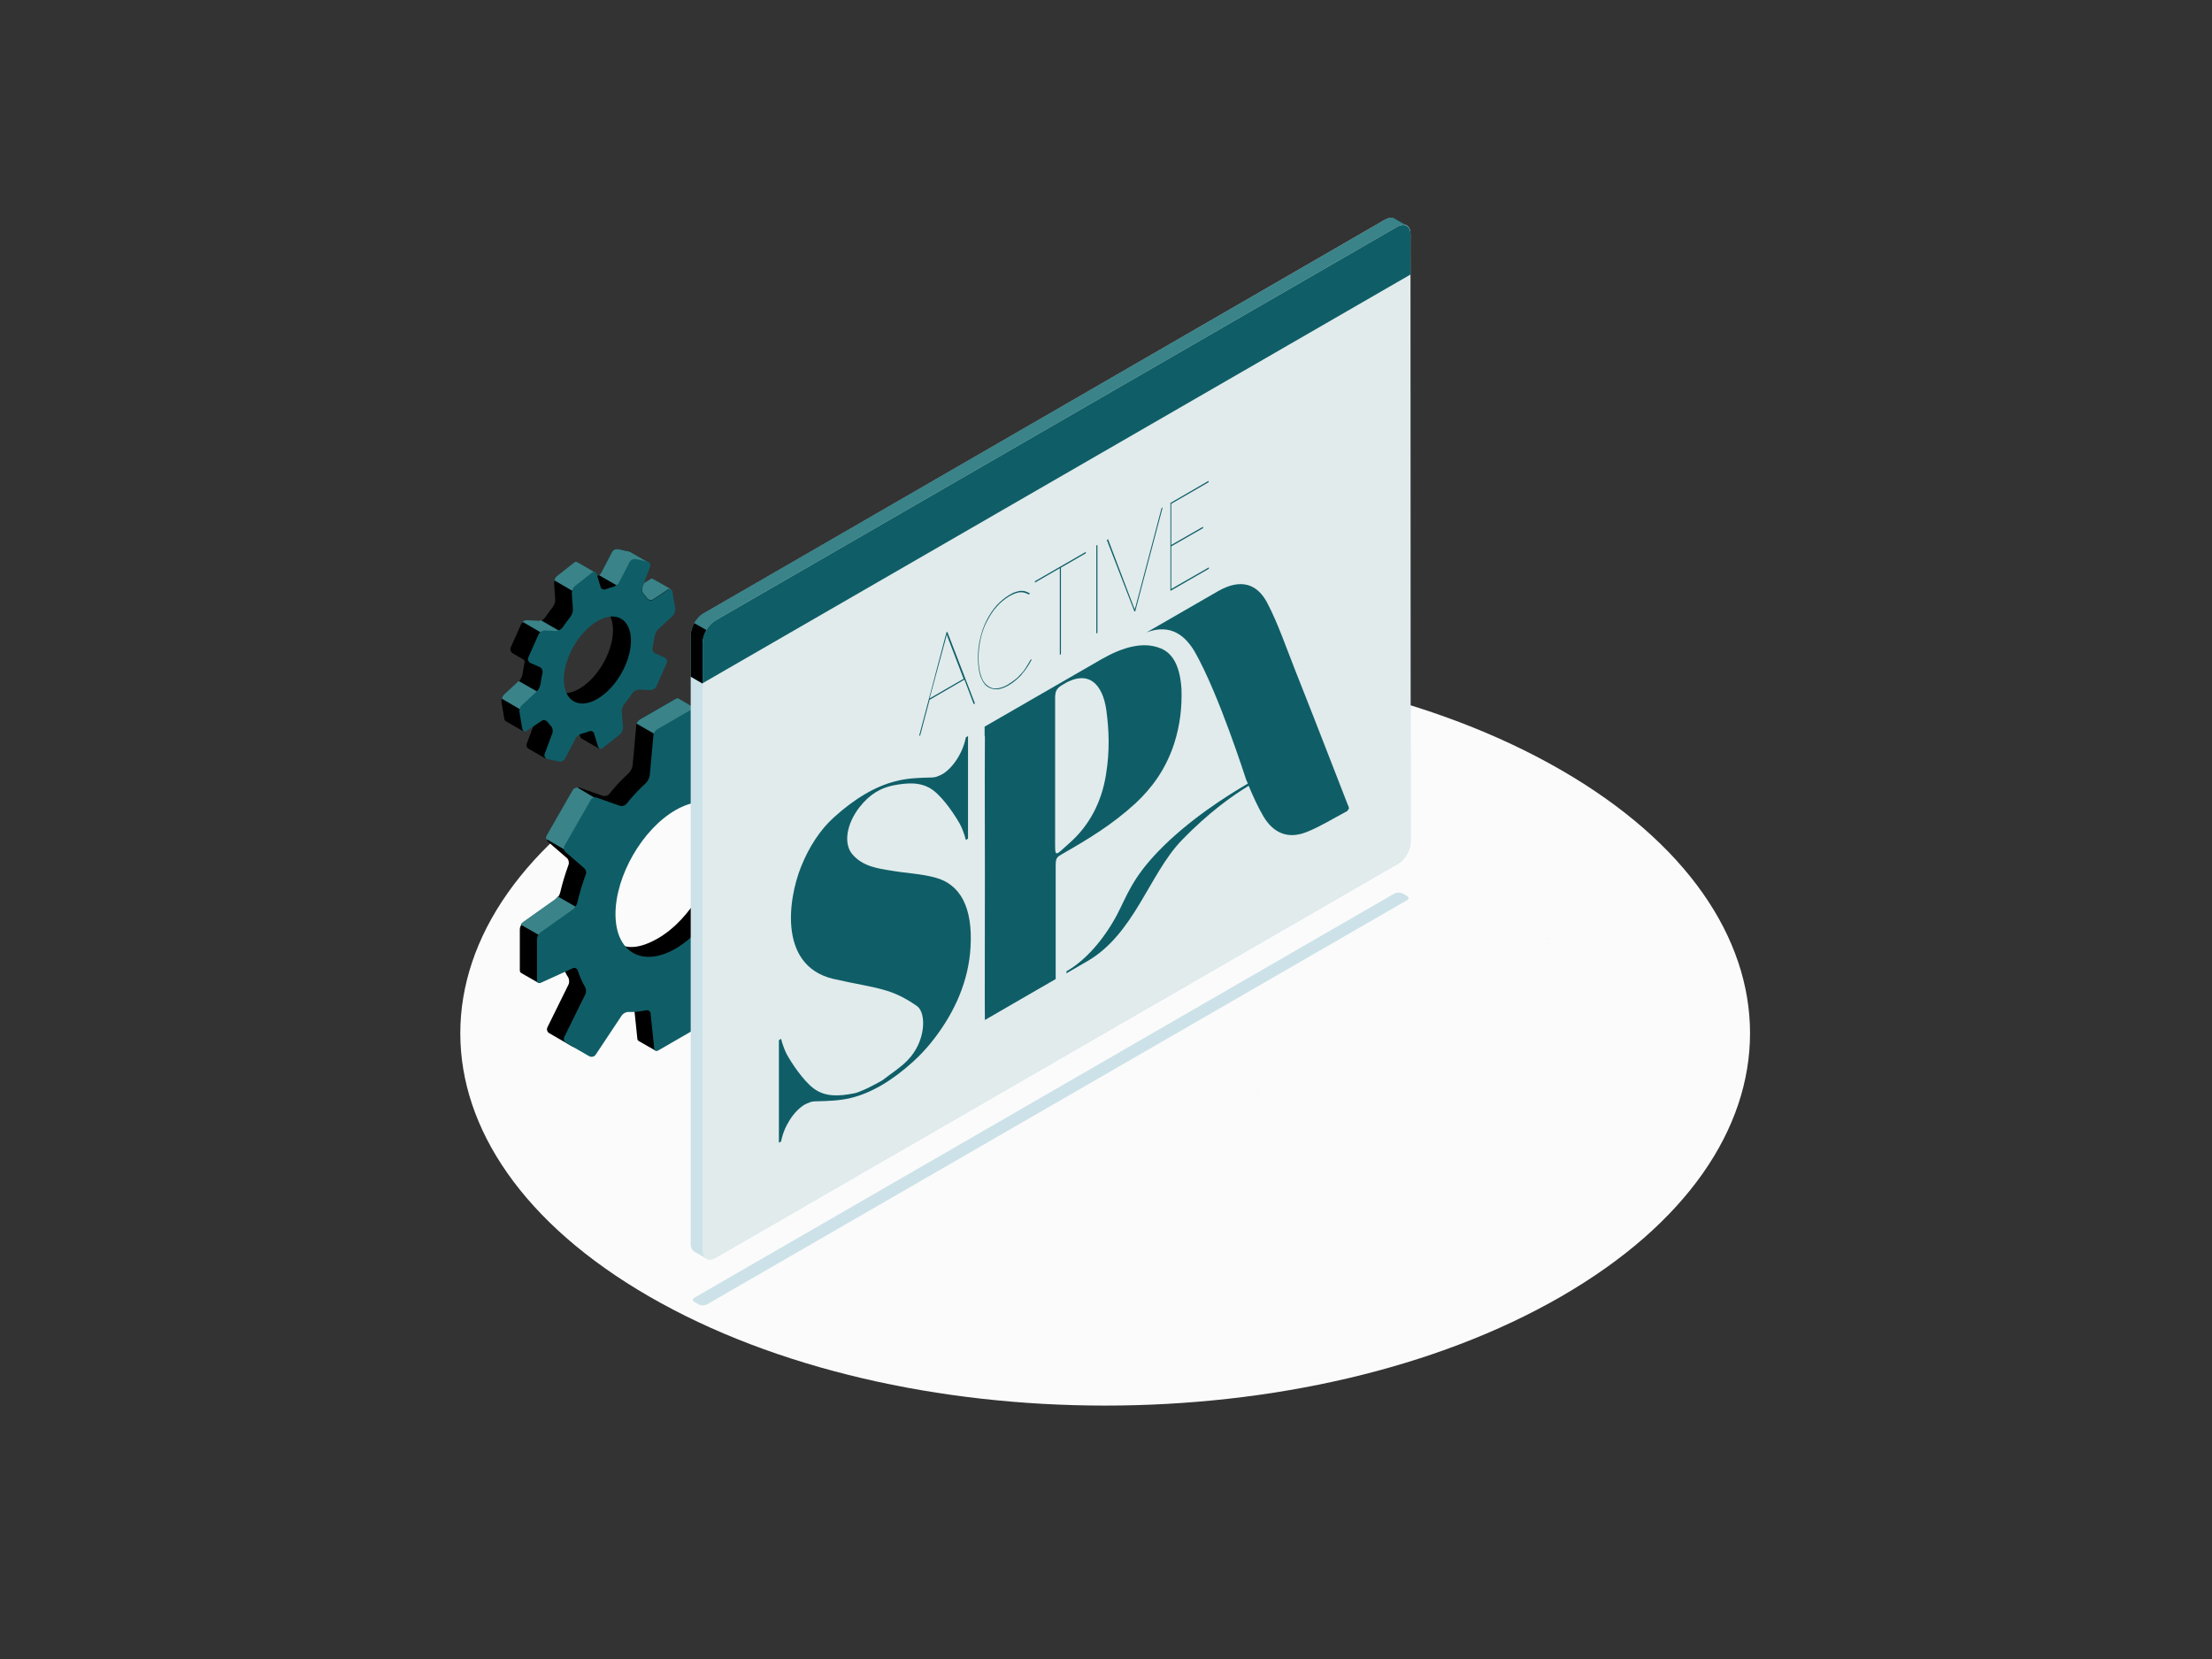 <?xml version="1.0" encoding="utf-8"?>
<!-- Generator: Adobe Illustrator 23.1.1, SVG Export Plug-In . SVG Version: 6.00 Build 0)  -->
<svg version="1.1" id="Ebene_1" xmlns="http://www.w3.org/2000/svg" xmlns:xlink="http://www.w3.org/1999/xlink" x="0px" y="0px"
	 viewBox="0 0 800 600" style="enable-background:new 0 0 800 600;" xml:space="preserve">
<rect x="0" y="0" width="800" height="600" fill="#333333" stroke="none"/>
<style type="text/css">
	.st0{clip-path:url(#SVGID_2_);fill:#FBFBFB;}
	.st1{clip-path:url(#SVGID_2_);fill:#CCE2E8;}
	.st2{clip-path:url(#SVGID_2_);}
	.st3{clip-path:url(#SVGID_2_);fill:#3A8389;}
	.st4{clip-path:url(#SVGID_2_);fill:#0F5E67;}
	.st5{clip-path:url(#SVGID_2_);fill:#CAC9CA;}
	.st6{clip-path:url(#SVGID_2_);fill:#BFBEBF;}
	.st7{clip-path:url(#SVGID_2_);fill:#D7D7D7;}
	.st8{clip-path:url(#SVGID_2_);fill:#D9D9D9;}
	.st9{clip-path:url(#SVGID_2_);fill:#E6E5E5;}
	.st10{clip-path:url(#SVGID_2_);fill:#E1EBEC;}
	.st11{clip-path:url(#SVGID_2_);fill:#FEFEFE;}
	.st12{clip-path:url(#SVGID_2_);fill:#AFDBD9;}
	.st13{clip-path:url(#SVGID_2_);fill:#A0D4CF;}
</style>
<g>
	<defs>
		<rect id="SVGID_1_" x="166.5" y="78.8" width="466.4" height="429.6"/>
	</defs>
	<clipPath id="SVGID_2_">
		<use xlink:href="#SVGID_1_"  style="overflow:visible;"/>
	</clipPath>
	<path class="st0" d="M564.6,278.5c91.1,52.6,91.1,137.8,0,190.4c-91.1,52.6-238.7,52.6-329.8,0c-91.1-52.6-91.1-137.8,0-190.4
		C325.9,225.9,473.5,225.9,564.6,278.5"/>
	<path class="st1" d="M251.2,470.9l1.6,0.9c0.8,0.4,2,0.4,2.8,0l253.2-146.2c0.8-0.4,0.8-1.2,0-1.6l-1.6-0.9c-0.8-0.4-2-0.4-2.8,0
		L251.2,469.3C250.4,469.7,250.4,470.4,251.2,470.9"/>
	<path class="st2" d="M211.7,247.6c-6.6,5.2-12.9,3.8-14.1-3.2c-1.2-6.9,4.2-15.8,10.8-21c6.6-5.2,11.9-4.8,13.1,2.1
		C222.7,232.5,218.3,242.4,211.7,247.6 M236.3,209.5L236.3,209.5c-0.3-0.2-0.7-0.2-1.1,0.1l-5.4,3.6c-0.7,0.5-1.7,0.2-2.2-0.5
		c-0.3-0.5-0.7-0.9-1.1-1.3c-0.6-0.6-0.9-1.7-0.6-2.6l8.6-5.4l-6.4-3.7l0,0c-0.1-0.1-0.3-0.1-0.4-0.2l-4.1-0.9
		c-0.9-0.2-1.9,0.3-2.3,1.1l-3.8,7.3c-0.4,0.8-1.5,1.5-2.3,1.7l-0.2,0.1c0.2-0.7,0.3-1.7,0.3-1.7l-6.4-3.7l0,0
		c-0.3-0.2-0.8-0.2-1.2,0.2l-6.1,4.8c-0.7,0.5-1.2,1.7-1.2,2.6l0.4,5.8c0.1,0.9-0.4,2.1-0.9,2.8c-1,1.2-1.9,2.5-2.8,3.8
		c-0.5,0.7-1.6,1.3-2.5,1.3l-3.9-0.2c-0.9,0-1.9,0.6-2.3,1.4l-3.7,8.3c-0.3,0.7,0,1.6,0.6,2l0,0l4.3,2.5c0.1,0.4,0.2,0.8,0.1,1.1
		c-0.3,1.3-0.5,2.6-0.7,3.9c-0.1,0.9-0.7,2.1-1.3,2.7l-5.4,5c-0.7,0.6-1.1,1.8-0.9,2.7l1,5.9c0.1,0.4,0.2,0.7,0.5,0.8l0,0l6.4,3.7
		l0.1-7.4c0.7-0.5,1.7-0.2,2.2,0.5c0.3,0.5,0.7,0.9,1.1,1.3c0.6,0.6,0.9,1.7,0.6,2.6l-2.8,7.5c-0.2,0.7,0,1.3,0.5,1.7l0,0l6.4,3.7
		l1.8-4.8l2.5-6.2c0.4-0.8,1.5-1.5,2.3-1.7c0.8-0.2,1.7-0.5,2.5-0.8c0.8-0.3,1.7,0,1.9,0.9l1.4,4.6c0.1,0.3,0.3,0.6,0.5,0.7l0,0
		l6.5,3.7l-1.1-7.1l2-1.6c0.7-0.5,1.2-1.7,1.2-2.6l-0.4-5.8c-0.1-0.9,0.4-2.1,0.9-2.8c1-1.2,2.5-1.8,3.4-3.1c0.5-0.7,1-1.9,1.9-1.9
		l3.9,0.2c0.9,0,1.9-0.6,2.3-1.4l3.7-8.3c0.4-0.8,0-1.7-0.8-2.1l-3.2-1.4c-0.8-0.3-1.3-1.3-1.1-2.2c0.3-1.3,0.5-2.6,0.7-3.9
		c0.1-0.9,0.7-2.1,1.3-2.7l5.4-5c0.5-0.4,0.8-1.1,0.9-1.8l4.9-3.8L236.3,209.5z"/>
	<path class="st3" d="M187.6,246.3l-5.3,4.9c-0.4,0.4-0.7,0.9-0.8,1.5l7.9,4.6l0-0.4c0.7-0.5,1.7-0.2,2.2,0.5l0,0l7.7-4.4
		L187.6,246.3z"/>
	<path class="st3" d="M201.2,231.4c0.6-0.9,1.3-1.8,2-2.7l-7.6-4.4c-0.4,0.2-0.8,0.3-1.1,0.2l-3.9-0.2c-0.6,0-1.2,0.2-1.6,0.6
		l11.7,6.8L201.2,231.4z"/>
	<path class="st3" d="M242.7,213.1c-0.3-0.2-0.7-0.1-1.1,0.1l-5.4,3.6c-0.7,0.5-1.7,0.2-2.2-0.5c-0.3-0.5-0.7-0.9-1.1-1.3
		c-0.6-0.6-0.9-1.7-0.6-2.6l0.5-1.4l2.3-1.5c0.4-0.3,0.8-0.3,1.1-0.1v0L242.7,213.1z"/>
	<path class="st3" d="M226.7,211.6l-0.2-0.2c-0.6-0.6-0.9-1.7-0.6-2.6l8.6-5.4l-6.4-3.7l0,0c-0.1-0.1-0.3-0.1-0.4-0.2l-4.1-0.9
		c-0.9-0.2-1.9,0.3-2.3,1.1l-3.8,7.3c-0.2,0.4-0.5,0.7-0.9,1l8.7,5L226.7,211.6z"/>
	<path class="st3" d="M200.5,209.9l7.9,4.6l6.5-6c0.2-0.7,0.3-1.5,0.3-1.5l-6.4-3.7l0,0c-0.3-0.2-0.8-0.2-1.2,0.2l-6.1,4.8
		C201,208.6,200.7,209.3,200.5,209.9"/>
	<path class="st4" d="M218.2,251.3c-6.6,5.2-12.9,3.8-14.1-3.2c-1.2-6.9,3.2-16.8,9.8-22c6.6-5.2,12.9-3.8,14.1,3.2
		C229.2,236.3,224.8,246.1,218.2,251.3 M244.2,219.9l-1-5.9c-0.1-0.9-0.9-1.2-1.6-0.7l-5.4,3.6c-0.7,0.5-1.7,0.2-2.2-0.5
		c-0.3-0.5-0.7-0.9-1.1-1.3c-0.6-0.6-0.9-1.7-0.6-2.6l2.8-7.5c0.3-0.8-0.1-1.7-1-1.9l-4.1-0.9c-0.9-0.2-1.9,0.3-2.3,1.1l-3.8,7.3
		c-0.4,0.8-1.5,1.5-2.3,1.7c-0.8,0.2-1.7,0.5-2.5,0.8c-0.8,0.3-1.7,0-1.9-0.9l-1.4-4.6c-0.3-0.8-1-1.1-1.7-0.5l-6.1,4.8
		c-0.7,0.5-1.2,1.7-1.2,2.6l0.4,5.8c0.1,0.9-0.4,2.1-0.9,2.8c-1,1.2-1.9,2.5-2.8,3.8c-0.5,0.7-1.6,1.3-2.5,1.3l-3.9-0.2
		c-0.9,0-1.9,0.6-2.3,1.4l-3.7,8.3c-0.4,0.8,0,1.7,0.8,2.1l3.2,1.4c0.8,0.3,1.3,1.3,1.1,2.2c-0.3,1.3-0.5,2.6-0.7,3.9
		c-0.1,0.9-0.7,2.1-1.3,2.7l-5.4,5c-0.7,0.6-1.1,1.8-0.9,2.7l1,5.9c0.2,0.9,0.9,1.2,1.6,0.7l5.4-3.6c0.7-0.5,1.7-0.2,2.2,0.5
		c0.3,0.5,0.7,0.9,1.1,1.3c0.6,0.6,0.9,1.7,0.6,2.6l-2.8,7.5c-0.3,0.8,0.1,1.7,1,1.9l4.1,0.9c0.9,0.2,1.9-0.3,2.3-1.1l3.8-7.3
		c0.4-0.8,1.5-1.5,2.3-1.7c0.8-0.2,1.7-0.5,2.5-0.8c0.8-0.3,1.7,0,1.9,0.9l1.4,4.6c0.3,0.8,1,1.1,1.7,0.5l6.1-4.8
		c0.7-0.5,1.2-1.7,1.2-2.6l-0.4-5.8c-0.1-0.9,0.4-2.1,1-2.8c1-1.2,1.9-2.5,2.8-3.8c0.5-0.7,1.6-1.3,2.5-1.3l3.9,0.2
		c0.9,0,1.9-0.6,2.3-1.4l3.7-8.3c0.4-0.8,0-1.7-0.8-2.1l-3.2-1.4c-0.8-0.3-1.3-1.3-1.1-2.2c0.3-1.3,0.5-2.6,0.7-3.9
		c0.1-0.9,0.7-2.1,1.3-2.7l5.4-5C244,221.9,244.4,220.7,244.2,219.9"/>
	<path class="st2" d="M237.9,339.4c-12,6.9-19.4,2-19.4-11.8c0-13.8,9.9-30.8,21.9-37.7c12-6.9,19.2-1.9,19.2,11.9
		C259.6,315.7,249.9,332.5,237.9,339.4 M294,280.7l-6.3-3.6l0,0c-0.3-0.1-0.6-0.2-1,0l-11.4,5.2c-0.8,0.4-1.6,0-1.9-0.9
		c-0.7-2.1-1.5-4-2.5-5.7c-0.5-0.8-0.6-2-0.2-2.8l7.6-15.4c0.4-0.8,0.1-1.8-0.7-2.2l-8.3-4.8c-0.8-0.4-1.8-0.2-2.3,0.5l-9.5,14.3
		c-0.5,0.7-1.6,1.3-2.5,1.2c-1.1,0-2.2,0-3.3,0.2v-10.4l-6.3-3.7v0c-0.3-0.1-0.6-0.1-1,0.1l-12.8,7.4c-0.8,0.4-1.5,1.5-1.5,2.4
		l-1.3,14.3c-0.1,0.9-0.7,2.1-1.3,2.7c-2.5,2.3-4.9,4.8-7.1,7.6c-0.6,0.7-1.7,1-2.5,0.7l-8.2-2.9c-0.8-0.3-1.9,0.1-2.3,0.9
		l-9.4,16.4c-0.4,0.8-0.3,1.9,0.4,2.4l6.6,5.7c0.7,0.6,0.9,1.7,0.6,2.5c-1.2,3.3-2.2,6.6-3,10c-0.2,0.9-0.9,2-1.6,2.5l-11.7,8.3
		c-0.7,0.5-1.3,1.6-1.3,2.5v14.8c0,0.5,0.2,0.8,0.5,1l0,0l6.3,3.6l9.4-4.4c0.4,0.8,0.7,1.5,1.2,2.2c0.5,0.8,0.6,2,0.2,2.8l-7.6,15.4
		c-0.4,0.8-0.1,1.8,0.7,2.2l8.3,4.8c0.8,0.4,1.8,0.2,2.3-0.5l9.5-14.3c0.5-0.7,1.6-1.3,2.5-1.2c2,0.1,4-0.2,6.2-0.6
		c0.9-0.2,1.6,0.3,1.7,1.2l1.3,12.5c0,0.4,0.2,0.7,0.5,0.9l0,0l6.3,3.6l7.6-11.1c0.8-0.4,1.5-1.5,1.5-2.4l1.3-14.3
		c0.1-0.9,0.8-1.8,1.6-2.2c3.7-1.5,7.4-4.2,10-7c0.6-0.6,1.7-1,2.6-0.7l5.1,1.8c0.8,0.3,1.9-0.1,2.3-0.9l9.4-16.4
		c0.4-0.8,0.3-1.9-0.4-2.4l-4.3-3.7c-0.7-0.6-0.9-1.7-0.7-2.6c1-3.7,1.3-8.4,1.2-11.8c0-0.9,0.5-2,1.2-2.5l11.7-8.3
		c0.7-0.5,1.3-1.6,1.3-2.5l5.6-6.7L294,280.7z"/>
	<path class="st3" d="M275.7,262.6l2.5-5.1c0.4-0.8,0.1-1.8-0.7-2.2l-8.3-4.8c-0.8-0.4-1.8-0.2-2.3,0.5l-9.5,14.3
		c-0.2,0.2-0.4,0.4-0.6,0.6l10.6,6.1L275.7,262.6z"/>
	<path class="st3" d="M201.7,324.2c-0.3,0.4-0.6,0.7-0.9,1l-11.7,8.3c-0.3,0.2-0.6,0.5-0.8,0.9l7.2,4.1l15.6-8.9L201.7,324.2z"/>
	<path class="st3" d="M208.8,284.8c-0.7,0-1.3,0.4-1.7,1l-9.4,16.4c-0.2,0.4-0.3,0.8-0.2,1.2l8.1,4.7l12.9-17.5L208.8,284.8z"/>
	<path class="st3" d="M230.2,261.7l10.1,5.8l11.4-6.6v-4.6l-6.3-3.7v0c-0.3-0.1-0.6-0.1-1,0.1l-12.8,7.4
		C231,260.4,230.5,261,230.2,261.7"/>
	<path class="st4" d="M244.3,343.1c-12,6.9-21.7,1.3-21.7-12.5c0-13.8,9.7-30.7,21.7-37.6c12-6.9,21.7-1.3,21.7,12.5
		C265.9,319.3,256.2,336.2,244.3,343.1 M294.5,296.5v-14.8c0-0.9-0.7-1.3-1.5-0.9l-11.4,5.2c-0.8,0.4-1.6,0-1.9-0.9
		c-0.7-2.1-1.5-4-2.5-5.7c-0.5-0.8-0.6-2-0.2-2.8l7.6-15.4c0.4-0.8,0.1-1.8-0.7-2.2l-8.3-4.8c-0.8-0.4-1.8-0.2-2.3,0.5l-9.5,14.3
		c-0.5,0.7-1.6,1.3-2.5,1.2c-2-0.1-4,0.2-6.2,0.6c-0.9,0.2-1.6-0.3-1.7-1.2l-1.3-12.5c-0.1-0.9-0.8-1.2-1.5-0.8l-12.8,7.4
		c-0.8,0.4-1.5,1.5-1.5,2.4l-1.3,14.3c-0.1,0.9-0.7,2.1-1.3,2.7c-2.5,2.3-4.9,4.8-7.1,7.6c-0.6,0.7-1.7,1-2.5,0.7l-8.2-2.9
		c-0.8-0.3-1.9,0.1-2.3,0.9l-9.4,16.4c-0.4,0.8-0.3,1.9,0.4,2.4l6.6,5.7c0.7,0.6,1,1.7,0.6,2.5c-1.2,3.3-2.2,6.6-3,10
		c-0.2,0.9-0.9,2-1.6,2.5l-11.7,8.3c-0.7,0.5-1.3,1.6-1.3,2.5v14.8c0,0.9,0.7,1.3,1.5,0.9l11.4-5.2c0.8-0.4,1.6,0,1.9,0.9
		c0.7,2.1,1.5,4,2.5,5.7c0.5,0.8,0.6,2,0.2,2.8l-7.6,15.4c-0.4,0.8-0.1,1.8,0.7,2.2l8.3,4.8c0.8,0.4,1.8,0.2,2.3-0.5l9.5-14.3
		c0.5-0.7,1.6-1.3,2.5-1.2c2,0.1,4-0.2,6.2-0.6c0.9-0.2,1.6,0.3,1.7,1.2l1.3,12.5c0.1,0.9,0.8,1.2,1.5,0.8l12.8-7.4
		c0.8-0.4,1.5-1.5,1.5-2.4l1.3-14.3c0.1-0.9,0.7-2.1,1.3-2.7c2.5-2.3,4.9-4.8,7.1-7.5c0.6-0.7,1.7-1,2.5-0.7l8.2,2.9
		c0.8,0.3,1.9-0.1,2.3-0.9l9.4-16.4c0.4-0.8,0.3-1.9-0.4-2.4l-6.6-5.7c-0.7-0.6-1-1.7-0.6-2.5c1.2-3.3,2.2-6.6,3-10
		c0.2-0.9,0.9-2,1.6-2.5l11.7-8.3C293.9,298.5,294.5,297.3,294.5,296.5"/>
	<path class="st3" d="M294,280.7L294,280.7c-0.3-0.2-0.6-0.2-1,0l-11.4,5.1c-0.8,0.4-1.6,0-1.9-0.9c-0.4-1.4-1-2.8-1.6-4l8.7-3.9
		c0.4-0.2,0.7-0.2,1,0v0L294,280.7z"/>
	<path class="st5" d="M546.7,331L546.7,331L546.7,331 M546.7,331L546.7,331L546.7,331 M546.7,331C546.7,331,546.7,331,546.7,331
		C546.7,331,546.7,331,546.7,331 M546.7,331C546.7,331,546.7,331,546.7,331C546.7,331,546.7,331,546.7,331 M559.4,339.3
		c0.1,0,0.3,0,0.4,0v0C559.6,339.4,559.5,339.4,559.4,339.3"/>
	<path class="st6" d="M560.1,339.3c-0.1,0-0.2,0-0.4,0v0C559.9,339.4,560,339.4,560.1,339.3"/>
	<path class="st1" d="M541.9,306.7c-0.1,0.2-0.2,0.5-0.2,0.7C541.7,307.2,541.8,306.9,541.9,306.7z M554.3,315.7c0.1,0,0.3,0,0.4,0
		C554.6,315.8,554.5,315.8,554.3,315.7"/>
	<path class="st7" d="M555.4,315.6c-0.1,0.1-0.3,0.1-0.5,0.1C555.1,315.7,555.3,315.7,555.4,315.6 M554.7,315.8L554.7,315.8"/>
	<path class="st8" d="M578.8,273.7L578.8,273.7c0.1,0.2,0.2,0.5,0.2,0.7v0.3v-0.3C579,274.2,578.9,273.9,578.8,273.7 M550.4,292
		c-0.2,0.1-0.4,0.2-0.7,0.2v0C549.9,292.2,550.2,292.1,550.4,292"/>
	<path class="st8" d="M573.7,250.1L573.7,250.1c0.1,0.2,0.2,0.5,0.2,0.7v0.3v-0.3C573.9,250.6,573.9,250.4,573.7,250.1 M544.6,268.6
		C544.6,268.6,544.6,268.6,544.6,268.6C544.6,268.6,544.6,268.6,544.6,268.6"/>
	<path class="st9" d="M531.8,259.5c0,0.1-0.1,0.1-0.1,0.2C531.7,259.7,531.8,259.6,531.8,259.5z M543.9,268.4
		c0.2,0.1,0.4,0.2,0.7,0.2C544.4,268.6,544.1,268.5,543.9,268.4"/>
	<path class="st1" d="M510.1,84.6c0-1.5-0.5-2.5-1.4-3c-0.8-0.4-3.6-2.1-4.4-2.5c-0.8-0.5-2-0.4-3.3,0.3L254.4,221.9
		c-2.6,1.5-4.6,5.1-4.6,8v219.8c0,1.5,0.5,2.5,1.4,3c0.8,0.4,3.6,2.1,4.3,2.5c0.8,0.5,2,0.4,3.3-0.3l246.8-142.5
		c2.6-1.5,4.6-5.1,4.6-8L510.1,84.6z"/>
	<path class="st4" d="M508.8,81.6c-0.8-0.5-2-0.4-3.3,0.3L258.7,224.4c-1.3,0.7-2.4,2-3.3,3.5l-4.3-2.5c0.8-1.5,2-2.7,3.3-3.5
		L501.2,79.4c1.3-0.7,2.4-0.8,3.3-0.3C505.2,79.5,508,81.1,508.8,81.6"/>
	<path class="st3" d="M503.2,78.8c-0.6,0-1.3,0.2-2.1,0.6L254.4,221.9c-1.3,0.7-2.4,2-3.3,3.5l4.3,2.5c0.5-0.9,1.2-1.8,1.9-2.4
		c0,0,0,0,0,0c0,0,0,0,0,0c0.2-0.2,0.4-0.3,0.6-0.5c0.2-0.2,0.5-0.4,0.8-0.5l101.5-58.6l145.3-83.9c0.7-0.4,1.4-0.6,2.1-0.6
		c0.4,0,0.8,0.1,1.1,0.3c0,0,0,0,0,0c-0.9-0.5-3.5-2-4.3-2.5C504.1,78.9,503.7,78.8,503.2,78.8"/>
	<path class="st10" d="M258.7,224.4L505.5,81.9c2.6-1.5,4.6-0.3,4.6,2.7v219.8c0,3-2.1,6.5-4.6,8L258.7,454.9
		c-2.6,1.5-4.6,0.3-4.6-2.7V232.4C254.1,229.5,256.2,225.9,258.7,224.4"/>
	<path class="st4" d="M255.5,227.9c-0.8,1.5-1.4,3.1-1.4,4.6v14.7l-4.3-2.5v-14.7c0-1.5,0.5-3.1,1.3-4.6L255.5,227.9z"/>
	<path class="st2" d="M251.1,225.4c-0.8,1.4-1.3,3.1-1.3,4.6v14.7l4.3,2.5v-14.7c0-1.5,0.5-3.1,1.4-4.6l0,0L251.1,225.4z"/>
	<path class="st4" d="M510.1,84.6c0-2.9-2.1-4.1-4.6-2.7L258.7,224.4c-2.6,1.5-4.6,5.1-4.6,8v14.7l256-147.8V84.6z"/>
	<path class="st1" d="M453.2,379.2c0,0.1,0,0.2,0.1,0.2l4,11.6l-4-11.6C453.2,379.3,453.2,379.2,453.2,379.2 M457.3,390.9
		L457.3,390.9L457.3,390.9 M455.8,394.2c-0.2,0.4-0.4,0.8-0.6,1.3c-0.1,0.2-0.2,0.4-0.3,0.6c-0.1,0.2-0.2,0.5-0.4,0.7
		c-0.2,0.4-0.4,0.9-0.6,1.3C454.6,396.6,455.2,395.3,455.8,394.2"/>
	<polyline class="st11" points="333.7,264.8 332,265.8 332,265.8 333.7,264.8 333.7,264.8 	"/>
	<path class="st12" d="M348.7,257.4C348.8,257.4,348.8,257.4,348.7,257.4L348.7,257.4C348.8,257.4,348.8,257.4,348.7,257.4"/>
	<path class="st11" d="M348.8,257.4L348.8,257.4c0.2,0.1,0.5,0.2,0.7,0.3c0.1,0.1,0.2,0.1,0.3,0.2c-0.1-0.1-0.2-0.1-0.3-0.2
		C349.3,257.6,349.1,257.5,348.8,257.4"/>
	<polygon class="st13" points="325,269.9 324.9,269.9 324.9,269.9 325,269.9 	"/>
	<path class="st1" d="M309.8,235.9c-0.6-0.3-1.1-0.5-1.7-0.8"/>
	<path class="st4" d="M308.3,309c-3.3-3.8-2.2-10.9,2.5-17c3.9-5,7.9-7,12-7.9c5.5-1.1,10.6-1.4,14.8,1.8c3.9,3,8,9.3,9.6,12.2
		c1.5,2.9,2.1,5.7,2.1,5.7l0.8-0.5v-37.1l-0.8,0.5v0c-1,5.4-4.6,11-8.5,13.3c-0.6,0.3-1.2,0.6-1.8,0.8c-0.7,0.3-1.5,0.4-2.6,0.4
		c-4,0.1-8.1,0.2-12.3,1.3c-7.5,1.8-15.1,6.4-22.5,13.1c-4.8,4.3-9,10.6-11.9,17.9c-4.7,11.7-8.6,37.2,13.5,40.9
		c5.8,1.4,11.9,2.2,17.5,3.9c3.9,1.2,7.6,3.2,11,5.6c3.4,2.5,3.2,12.8-3.5,19.6c-2.6,2.7-5.6,4.5-8.4,6.7c-0.2,0.1-0.4,0.3-0.5,0.4
		c-0.5,0.3-1,0.6-1.6,0.9c-0.4,0.2-0.7,0.4-1.1,0.6c0,0,0,0,0,0c-3.2,1.7-6.1,3-7.6,3.3c-5.5,1.1-10.6,1.4-14.8-1.8
		c-3.9-3-8-9.3-9.6-12.2c-1.5-2.9-2.1-5.7-2.1-5.7l-0.8,0.5v37.1l0.8-0.5v0c1-5.4,4.6-11,8.5-13.3c0.6-0.3,1.2-0.6,1.8-0.8
		c0.7-0.3,1.5-0.4,2.6-0.4c4-0.1,8.1-0.2,12.3-1.2c7.5-1.8,15.1-6.4,22.5-13.1c0.8-0.7,1.4-1.4,2-1.9c1.9-1.9,3.8-4,5.7-6.5
		c7.6-9.9,12.4-21,13.1-32.9c0.9-14.7-3.8-22.9-12.7-25.3c-5.1-1.4-10.6-1.6-15.8-2.5C317.3,314.1,312,313.3,308.3,309 M400,280.1
		c-1.6,10.2-6.2,18.6-13.1,24.7c-5.8,5.1-5.3,5.9-5.3-2.5c0-7.7,0-15.4,0-23.2c0-8.9,0-17.8,0-26.6c0-2.3,0.4-3.4,2.3-4.6
		c9.9-6.4,14.9-0.2,16.2,8.8C401.1,264,401.4,271.6,400,280.1 M419.8,234.5c-6.3-2.6-13.7-0.5-21.4,3.9c-4.3,2.5-8.7,5-13,7.5v0
		l-29.3,16.9v3.1c0.1,0.3,0.1,0.7,0.1,1.1c-0.1,16.2,0,32.3,0,48.5c0,16.6-0.1,53.3,0,53.4c14.4-8.3,12-7,25.6-14.8
		c0,0,0-27.9,0-39.9c0-4,0-4,3-5.7c8.7-5,17.4-10.2,25.9-18c5.9-5.5,10.9-12.3,13.9-21.4c2.3-7.1,2.9-13.7,2.7-19.9
		C426.8,241.5,424.5,236.4,419.8,234.5 M487.9,292.4c-0.1-0.4-0.2-0.9-0.4-1.2c-2.1-5.4-4.2-10.8-6.3-16.2
		c-4.2-10.8-8.4-21.6-12.7-32.4c-3.3-8.3-6.2-16.9-10.1-24.4c-3.6-7-9.5-9.1-17.7-4.5v0l-26,15c9.1-3.4,14.3,1.7,17.5,7.2l0,0
		c8.7,15.4,18.1,45,18.5,46.1c0.2,0.5,0.4,0.9,0.6,1.4c-7.6,4.4-21.5,13.2-32.4,24.5c-9.5,9.9-11.2,15.8-15,23.1
		c-4.7,8.7-11.1,16.2-18.2,20.3v0.7l7.6-4.4c16.9-9.8,22.4-31.5,33.9-43.5c10-10.4,18.8-16.5,24.4-19.9c1.6,3.8,3.3,7.6,5.3,11
		c3.5,5.9,8.7,8.5,15.7,5.7c4.8-1.9,9.8-5,14.7-7.6C487.4,293.1,487.6,292.7,487.9,292.4"/>
	<path class="st4" d="M423.3,181.9v31.8l13.9-8l0-0.5l-13.6,7.8v-15.4l11.5-6.6v-0.5l-11.5,6.6v-14.9l13.5-7.8v-0.5L423.3,181.9z
		 M410.3,221.2l0.3-0.2l9.9-37.5l-0.3,0.2c-0.1,0.1-0.2,0.2-0.2,0.4l-9.3,35.3c-0.1,0.2-0.1,0.4-0.2,0.6c0,0.2-0.1,0.4-0.1,0.5
		c0-0.1-0.1-0.2-0.1-0.4c0-0.1-0.1-0.3-0.2-0.4l-9.3-24.5c0-0.1-0.1-0.2-0.2-0.1l-0.3,0.2L410.3,221.2z M396.9,197.1l-0.4,0.2v31.8
		l0.4-0.2V197.1z M374.3,210.2v0.5l9-5.2v31.3l0.4-0.2v-31.3l9-5.2v-0.5L374.3,210.2z M372.6,238.8c-0.5,1-1.1,1.8-1.6,2.7
		c-0.5,0.8-1.1,1.6-1.8,2.3c-0.6,0.7-1.3,1.4-2.1,2c-0.8,0.6-1.6,1.2-2.6,1.8c-1.5,0.9-2.9,1.3-4.2,1.4s-2.4-0.4-3.4-1.2
		c-1-0.8-1.7-2-2.2-3.7c-0.5-1.6-0.8-3.7-0.8-6.2c0-2.4,0.3-4.8,0.8-7c0.5-2.3,1.3-4.4,2.3-6.3c1-1.9,2.1-3.7,3.5-5.2
		c1.3-1.5,2.8-2.7,4.4-3.7c0.9-0.5,1.7-0.9,2.3-1.1c0.7-0.2,1.3-0.4,1.8-0.4c0.5,0,1,0,1.3,0.1c0.4,0.1,0.7,0.2,0.9,0.3
		c0.3,0.1,0.5,0.2,0.6,0.3c0.2,0.1,0.3,0.1,0.4,0c0.1,0,0.1-0.1,0.2-0.2l0.1-0.1c-0.6-0.3-1.1-0.5-1.6-0.7c-0.5-0.2-1.1-0.2-1.7-0.2
		c-0.6,0-1.2,0.2-1.9,0.4c-0.7,0.2-1.5,0.6-2.3,1.1c-1.7,1-3.2,2.3-4.6,3.8c-1.4,1.6-2.6,3.4-3.6,5.4c-1,2-1.8,4.2-2.3,6.5
		c-0.6,2.3-0.8,4.7-0.8,7.1c0,2.5,0.3,4.6,0.8,6.3c0.6,1.7,1.3,3,2.3,3.8c1,0.8,2.2,1.2,3.5,1.2s2.8-0.5,4.4-1.4
		c1-0.6,1.9-1.2,2.7-1.9c0.8-0.7,1.6-1.4,2.2-2.2c0.7-0.8,1.3-1.6,1.9-2.5c0.6-0.9,1.1-1.8,1.6-2.7l-0.2-0.1c0,0-0.1,0-0.1,0
		C372.7,238.6,372.7,238.7,372.6,238.8 M342.2,230.4c0.1-0.2,0.1-0.4,0.1-0.6c0-0.2,0.1-0.3,0.1-0.5c0,0.1,0.1,0.3,0.1,0.4
		c0,0.1,0.1,0.2,0.1,0.4l5.9,15.4l-12.3,7.1L342.2,230.4z M342.6,228.5l-0.3,0.2l-9.9,37.5l0.3-0.2c0.1-0.1,0.2-0.2,0.2-0.4
		l3.3-12.5l12.6-7.3l3.3,8.7c0,0.1,0.1,0.2,0.2,0.1l0.3-0.2L342.6,228.5z"/>
</g>
</svg>

